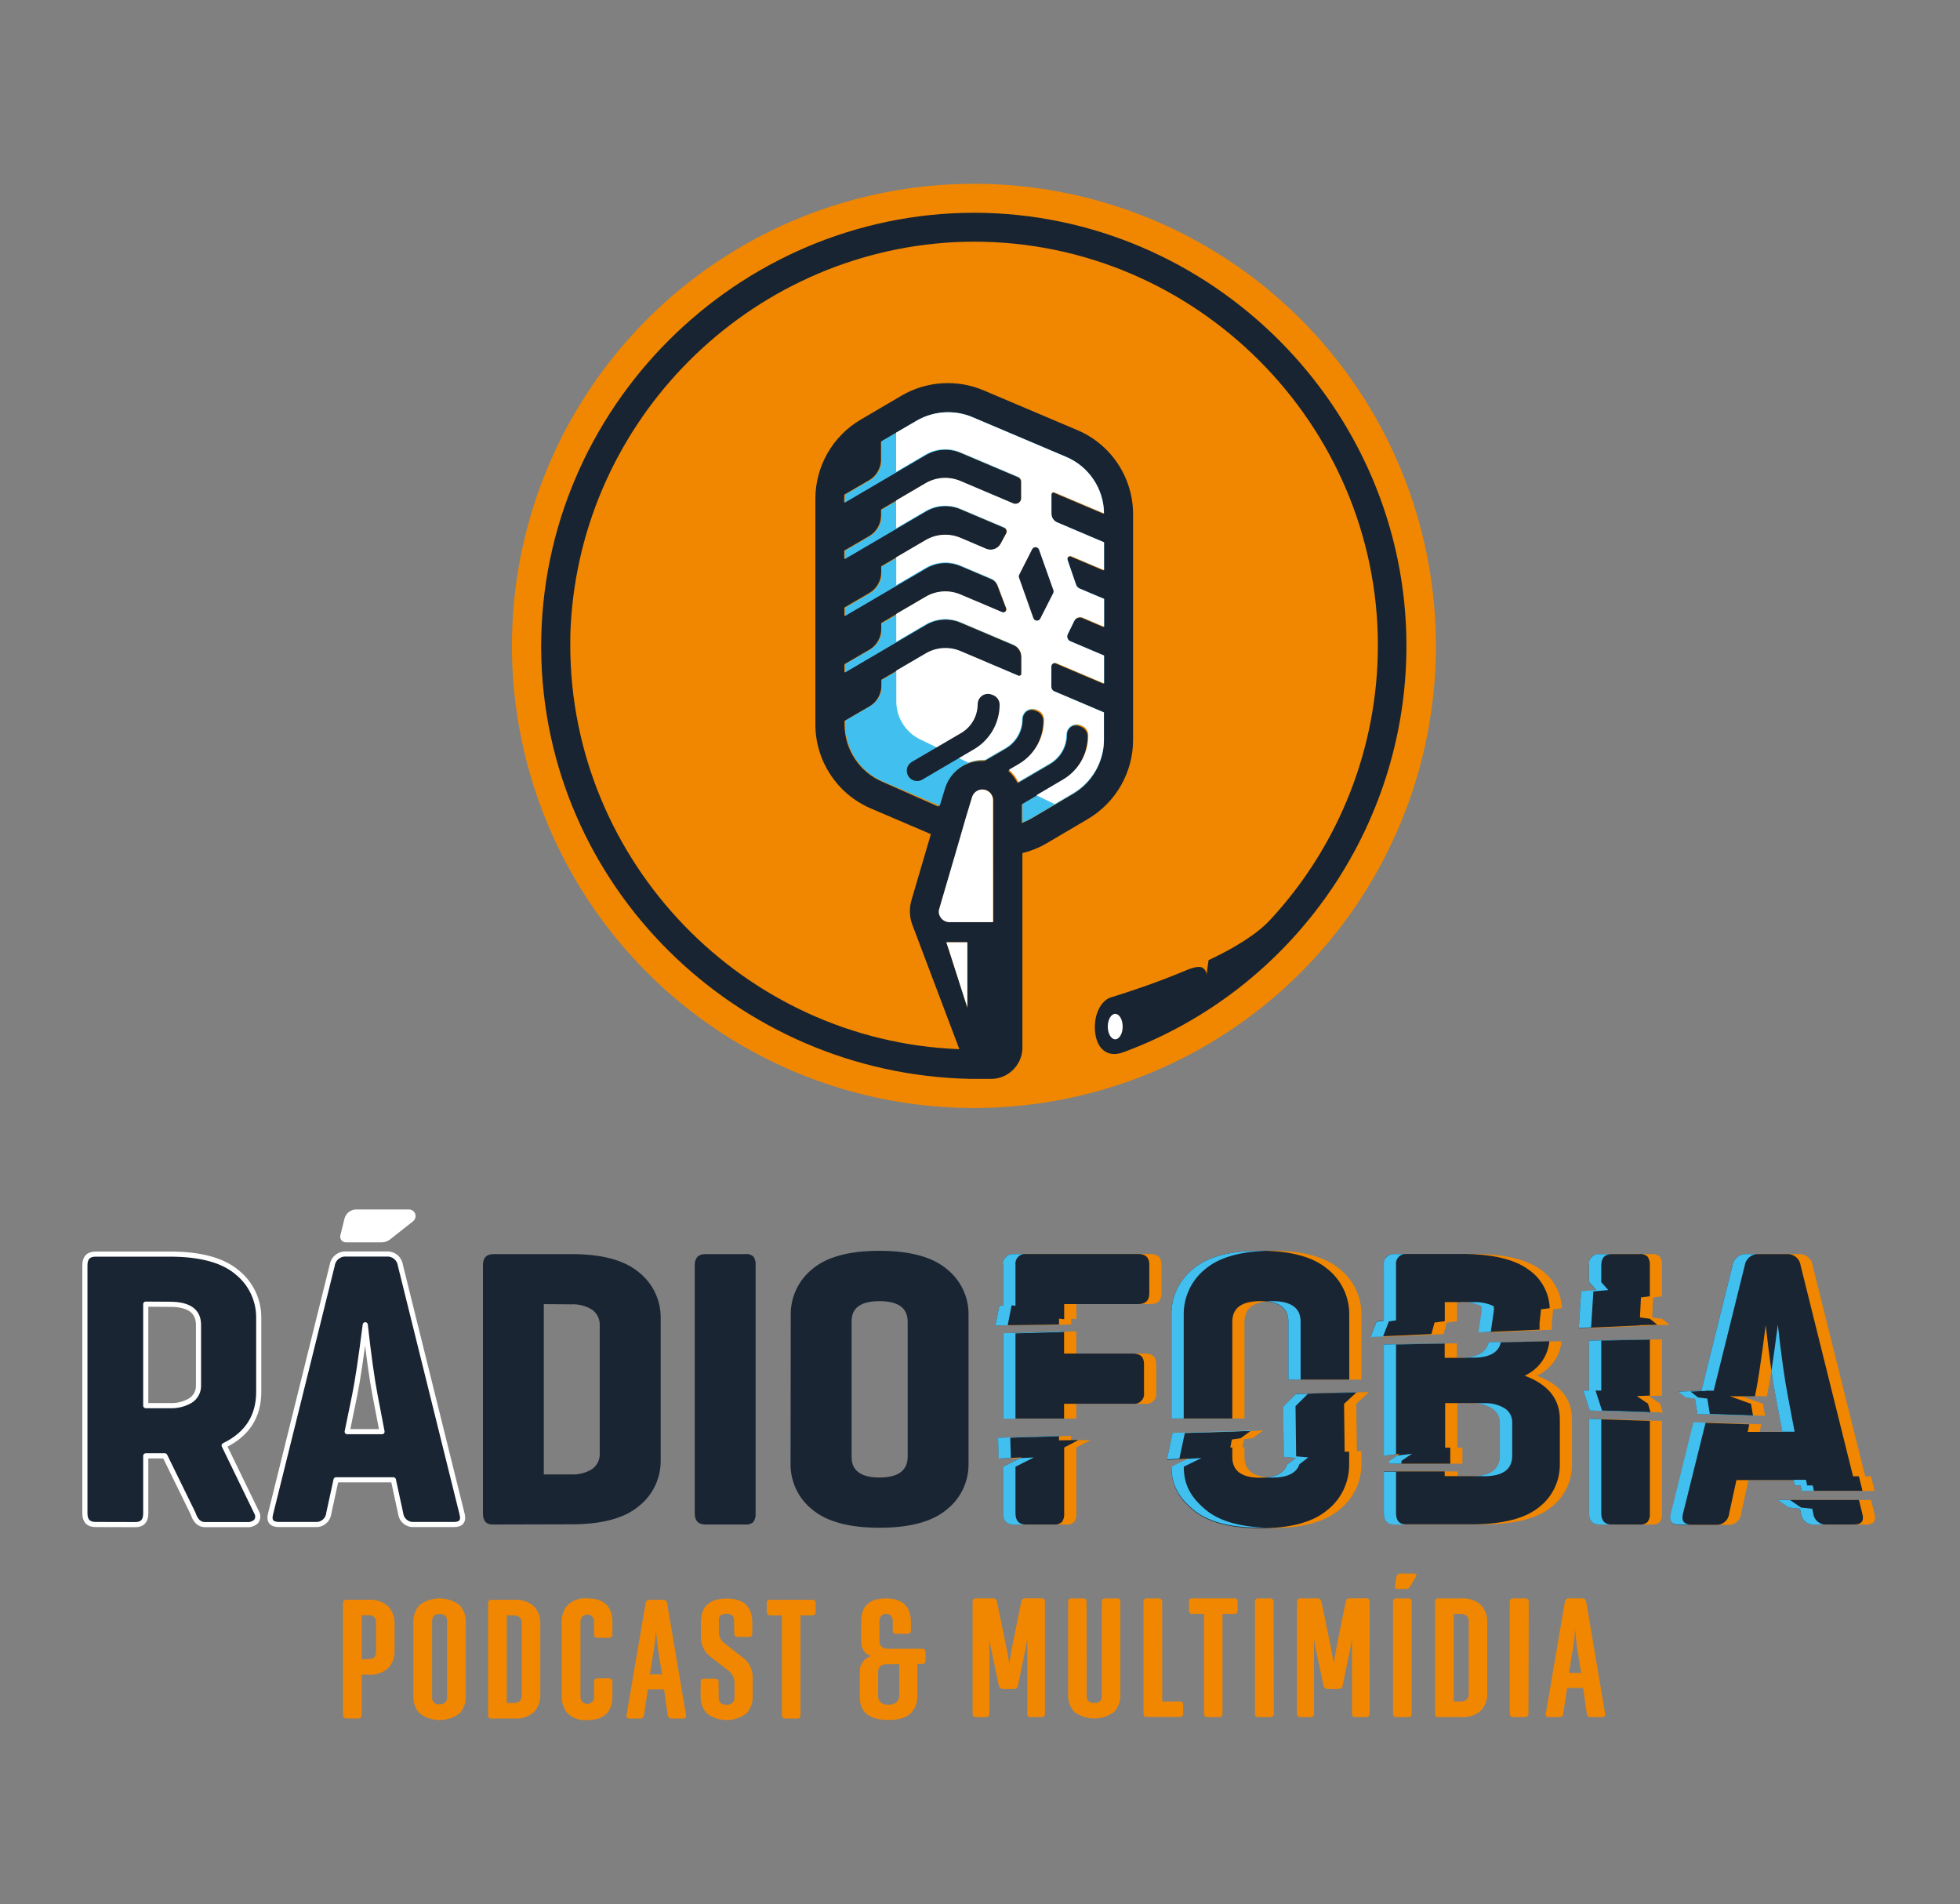 <?xml version="1.0" encoding="UTF-8" standalone="no"?>
<!DOCTYPE svg PUBLIC "-//W3C//DTD SVG 1.1//EN" "http://www.w3.org/Graphics/SVG/1.1/DTD/svg11.dtd">
<svg width="100%" height="100%" viewBox="0 0 382 371" version="1.1" xmlns="http://www.w3.org/2000/svg" xmlns:xlink="http://www.w3.org/1999/xlink" xml:space="preserve" xmlns:serif="http://www.serif.com/" style="fill-rule:evenodd;clip-rule:evenodd;stroke-linejoin:round;stroke-miterlimit:1.414;">
    <rect x="0" y="0" width="382" height="371" fill="#808080" stroke="none"/>
    <g id="Layer_1-2" transform="matrix(1,0,0,1,-53,-40)">
        <g transform="matrix(1,0,0,1,-1.734,4.534)">
            <circle cx="244.55" cy="161.32" r="90.04" style="fill:rgb(241,135,0);"/>
        </g>
        <g transform="matrix(1,0,0,1,-1.734,4.534)">
            <path d="M244.6,76.92C198.287,76.973 160.207,115.097 160.207,161.41C160.207,161.657 160.208,161.903 160.21,162.15C160.65,208.01 198.21,244.77 243.9,245.69L247.68,245.69C251.025,245.807 253.876,243.155 254,239.81L254,220.81L254,201.69C255.662,201.288 257.255,200.645 258.73,199.78L266.78,195.04C272.207,191.832 275.553,185.984 275.57,179.68L275.57,135.68C275.58,128.543 271.293,122.062 264.72,119.28L246.47,111.54C241.281,109.333 235.343,109.704 230.47,112.54L222.47,117.24C217.02,120.443 213.659,126.308 213.65,132.63L213.65,176.63C213.649,183.748 217.921,190.211 224.47,193L236.16,198L232.39,210.82C231.868,212.559 231.981,214.427 232.71,216.09L241.71,239.9C199.669,238.32 165.93,203.331 165.88,161.26C165.88,160.01 165.88,158.75 165.96,157.5C168.024,117.252 200.572,84.709 240.82,82.65C242.07,82.58 243.33,82.56 244.58,82.56C244.597,82.56 244.613,82.56 244.63,82.56C287.776,82.56 323.28,118.064 323.28,161.21C323.28,181.048 315.774,200.169 302.28,214.71C299.64,217.57 295.17,220.25 290.28,222.56L289.89,225.41C289.888,224.877 289.617,224.38 289.17,224.09C288.32,223.37 285.61,224.66 285.61,224.66C280.03,226.99 274.54,228.81 271.24,229.81C269.41,230.37 267.87,233.02 268.15,236.39C268.43,239.76 270.52,241.66 273.64,240.51C306.735,228.309 328.846,196.592 328.846,161.32C328.846,115.078 290.842,77.004 244.6,76.92ZM226.7,187.8C222.236,185.898 219.326,181.492 219.33,176.64L219.33,175.94L224.19,173.11C225.633,172.267 226.516,170.711 226.5,169.04L226.5,167.92L235.14,162.86C237.2,161.645 239.72,161.482 241.92,162.42L253.17,167.2C253.224,167.223 253.282,167.234 253.34,167.234C253.579,167.234 253.777,167.039 253.78,166.8L253.78,163.52C253.782,162.49 253.161,161.556 252.21,161.16L241.91,156.79C239.711,155.855 237.194,156.015 235.13,157.22L219.31,166.49L219.31,164.89L224.17,162.06C225.613,161.217 226.496,159.661 226.48,157.99L226.48,156.86L235.12,151.8C237.182,150.588 239.702,150.429 241.9,151.37L250,154.8C250.078,154.835 250.163,154.853 250.248,154.853C250.583,154.853 250.858,154.577 250.858,154.243C250.858,154.17 250.845,154.098 250.82,154.03L249.12,149.55C248.901,148.983 248.46,148.528 247.9,148.29L241.9,145.74C239.7,144.802 237.18,144.965 235.12,146.18L219.3,155.44L219.3,153.84L224.16,151.01C225.603,150.167 226.486,148.611 226.47,146.94L226.47,145.81L235.11,140.75C237.174,139.545 239.691,139.385 241.89,140.32L246.89,142.45C247.947,142.895 249.185,142.46 249.73,141.45L250.81,139.45C250.877,139.328 250.912,139.191 250.912,139.052C250.912,138.721 250.714,138.421 250.41,138.29L241.87,134.67C239.672,133.729 237.152,133.888 235.09,135.1L219.27,144.36L219.27,142.75L224.13,139.92C225.573,139.077 226.456,137.521 226.44,135.85L226.44,134.75L235.08,129.68C237.144,128.475 239.661,128.315 241.86,129.25L252.16,133.62C252.297,133.676 252.443,133.705 252.591,133.705C253.196,133.705 253.701,133.224 253.73,132.62L253.73,129.34C253.721,128.955 253.491,128.608 253.14,128.45L241.86,123.67C239.661,122.735 237.144,122.895 235.08,124.1L219.26,133.37L219.26,132.69C219.26,132.4 219.26,132.11 219.31,131.83L224.12,129.03C225.563,128.187 226.446,126.631 226.43,124.96L226.43,121.53L233.29,117.53C236.601,115.607 240.632,115.351 244.16,116.84L262.41,124.58C266.835,126.443 269.744,130.779 269.79,135.58L260.15,131.49C260.096,131.467 260.038,131.455 259.98,131.455C259.744,131.455 259.55,131.649 259.55,131.885C259.55,131.887 259.55,131.888 259.55,131.89L259.55,135.65C259.552,136.391 259.998,137.062 260.68,137.35L269.8,141.22L269.8,146.63L263.46,143.94C263.386,143.906 263.305,143.888 263.223,143.888C262.91,143.888 262.653,144.146 262.653,144.458C262.653,144.527 262.666,144.596 262.69,144.66L264.35,149.49C264.474,149.832 264.735,150.108 265.07,150.25L269.81,152.25L269.81,157.67L265.66,155.9C265.039,155.64 264.313,155.908 264.01,156.51L262.72,159.14C262.652,159.278 262.617,159.429 262.617,159.582C262.617,159.98 262.855,160.342 263.22,160.5L269.8,163.29L269.8,168.71L260.53,164.77C260.439,164.729 260.34,164.708 260.24,164.708C259.851,164.708 259.53,165.029 259.53,165.418C259.53,165.419 259.53,165.419 259.53,165.42L259.53,169.42C259.537,169.787 259.761,170.118 260.1,170.26L269.78,174.37L269.78,179.76C269.771,184.057 267.485,188.043 263.78,190.22L255.73,194.96C255.139,195.304 254.52,195.598 253.88,195.84L253.88,192.23L261.76,187.59C264.821,185.794 266.705,182.499 266.7,178.95C266.707,178.131 266.209,177.387 265.45,177.08L265.19,176.98C264.946,176.878 264.684,176.826 264.42,176.826C263.323,176.826 262.42,177.729 262.42,178.826C262.42,178.834 262.42,178.842 262.42,178.85C262.412,181.149 261.19,183.281 259.21,184.45L253.06,188.05C252.617,187.144 251.998,186.335 251.24,185.67L253.13,184.57C256.191,182.774 258.075,179.479 258.07,175.93C258.077,175.111 257.579,174.367 256.82,174.06L256.56,173.96C256.316,173.858 256.054,173.806 255.79,173.806C254.693,173.806 253.79,174.709 253.79,175.806C253.79,175.814 253.79,175.822 253.79,175.83C253.782,178.129 252.56,180.261 250.58,181.43L246.58,183.75C246.417,183.738 246.253,183.738 246.09,183.75C242.649,183.75 239.596,186.03 238.62,189.33L237.62,192.64L226.7,187.8ZM238.18,214.3C237.776,213.782 237.653,213.097 237.85,212.47L241.44,200.28L243.06,194.78L244.22,190.78C244.486,189.901 245.302,189.296 246.22,189.296C247.36,189.296 248.301,190.23 248.31,191.37L248.31,215.09L239.85,215.09C239.198,215.115 238.574,214.82 238.18,214.3ZM239.76,220.83L239.19,219.06L243.27,219.06L243.27,231.77L239.76,220.83Z" style="fill:rgb(25,36,50);fill-rule:nonzero;"/>
        </g>
        <g transform="matrix(1,0,0,1,-1.734,4.534)">
            <path d="M263.9,190.13C267.605,187.953 269.891,183.967 269.9,179.67L269.9,174.28L260.22,170.17C259.881,170.028 259.657,169.697 259.65,169.33L259.65,165.33C259.65,165.329 259.65,165.329 259.65,165.328C259.65,164.939 259.971,164.618 260.36,164.618C260.46,164.618 260.559,164.639 260.65,164.68L269.92,168.62L269.92,163.2L263.34,160.41C262.975,160.252 262.737,159.89 262.737,159.492C262.737,159.339 262.772,159.188 262.84,159.05L264.13,156.42C264.433,155.818 265.159,155.55 265.78,155.81L269.93,157.58L269.93,152.16L265.19,150.16C264.855,150.018 264.594,149.742 264.47,149.4L262.81,144.57C262.786,144.506 262.773,144.437 262.773,144.368C262.773,144.056 263.03,143.798 263.343,143.798C263.425,143.798 263.506,143.816 263.58,143.85L269.92,146.54L269.92,141.13L260.8,137.26C260.118,136.972 259.672,136.301 259.67,135.56L259.67,131.8C259.67,131.798 259.67,131.797 259.67,131.795C259.67,131.559 259.864,131.365 260.1,131.365C260.158,131.365 260.216,131.377 260.27,131.4L269.91,135.49C269.864,130.689 266.955,126.353 262.53,124.49L244.28,116.75C240.752,115.261 236.721,115.517 233.41,117.44L226.55,121.44L226.55,125C226.566,126.671 225.683,128.227 224.24,129.07L219.43,131.87C219.43,132.16 219.38,132.44 219.38,132.73L219.38,133.41L235.2,124.14C237.264,122.935 239.781,122.775 241.98,123.71L253.26,128.49C253.611,128.648 253.841,128.995 253.85,129.38L253.85,132.66C253.821,133.264 253.316,133.745 252.711,133.745C252.563,133.745 252.417,133.716 252.28,133.66L241.98,129.29C239.781,128.355 237.264,128.515 235.2,129.72L226.56,134.79L226.56,135.89C226.576,137.561 225.693,139.117 224.25,139.96L219.39,142.79L219.39,144.4L235.21,135.14C237.272,133.928 239.792,133.769 241.99,134.71L250.53,138.33C250.834,138.461 251.032,138.761 251.032,139.092C251.032,139.231 250.997,139.368 250.93,139.49L249.85,141.49C249.305,142.5 248.067,142.935 247.01,142.49L242.01,140.36C239.811,139.425 237.294,139.585 235.23,140.79L226.59,145.85L226.59,147C226.606,148.671 225.723,150.227 224.28,151.07L219.42,153.9L219.42,155.5L235.24,146.24C237.3,145.025 239.82,144.862 242.02,145.8L248.02,148.35C248.58,148.588 249.021,149.043 249.24,149.61L250.94,154.09C250.965,154.158 250.978,154.23 250.978,154.303C250.978,154.637 250.703,154.913 250.368,154.913C250.283,154.913 250.198,154.895 250.12,154.86L242.02,151.43C239.822,150.489 237.302,150.648 235.24,151.86L226.6,156.92L226.6,158C226.616,159.671 225.733,161.227 224.29,162.07L219.43,164.9L219.43,166.5L235.25,157.23C237.314,156.025 239.831,155.865 242.03,156.8L252.33,161.17C253.281,161.566 253.902,162.5 253.9,163.53L253.9,166.81C253.897,167.049 253.699,167.244 253.46,167.244C253.402,167.244 253.344,167.233 253.29,167.21L242.04,162.43C239.84,161.492 237.32,161.655 235.26,162.87L226.62,167.93L226.62,169C226.636,170.671 225.753,172.227 224.31,173.07L219.45,175.9L219.45,176.6C219.446,181.452 222.356,185.858 226.82,187.76L237.89,192.49L238.89,189.18C239.866,185.88 242.919,183.6 246.36,183.6C246.523,183.588 246.687,183.588 246.85,183.6L250.85,181.28C252.83,180.111 254.052,177.979 254.06,175.68C254.06,175.672 254.06,175.664 254.06,175.656C254.06,174.559 254.963,173.656 256.06,173.656C256.324,173.656 256.586,173.708 256.83,173.81L257.09,173.91C257.849,174.217 258.347,174.961 258.34,175.78C258.345,179.329 256.461,182.624 253.4,184.42L251.51,185.52C252.268,186.185 252.887,186.994 253.33,187.9L259.48,184.3C261.46,183.131 262.682,180.999 262.69,178.7C262.69,178.692 262.69,178.684 262.69,178.676C262.69,177.579 263.593,176.676 264.69,176.676C264.954,176.676 265.216,176.728 265.46,176.83L265.72,176.93C266.479,177.237 266.977,177.981 266.97,178.8C266.975,182.349 265.091,185.644 262.03,187.44L254,192.13L254,195.74C254.64,195.498 255.259,195.204 255.85,194.86L263.9,190.13Z" style="fill:rgb(65,192,240);fill-rule:nonzero;"/>
        </g>
        <g transform="matrix(1,0,0,1,-1.734,4.534)">
            <path d="M269.88,179.67L269.88,174.28L260.2,170.17C259.861,170.028 259.637,169.697 259.63,169.33L259.63,165.33C259.63,165.329 259.63,165.329 259.63,165.328C259.63,164.939 259.951,164.618 260.34,164.618C260.44,164.618 260.539,164.639 260.63,164.68L269.9,168.62L269.9,163.2L263.32,160.41C262.955,160.252 262.717,159.89 262.717,159.492C262.717,159.339 262.752,159.188 262.82,159.05L264.11,156.42C264.413,155.818 265.139,155.55 265.76,155.81L269.91,157.58L269.91,152.16L265.17,150.16C264.835,150.018 264.574,149.742 264.45,149.4L262.79,144.57C262.766,144.506 262.753,144.437 262.753,144.368C262.753,144.056 263.01,143.798 263.323,143.798C263.405,143.798 263.486,143.816 263.56,143.85L269.9,146.54L269.9,141.13L260.78,137.26C260.098,136.972 259.652,136.301 259.65,135.56L259.65,131.8C259.65,131.798 259.65,131.797 259.65,131.795C259.65,131.559 259.844,131.365 260.08,131.365C260.138,131.365 260.196,131.377 260.25,131.4L269.89,135.49C269.844,130.689 266.935,126.353 262.51,124.49L244.26,116.75C240.732,115.261 236.701,115.517 233.39,117.44L229.39,119.77L229.39,127.4L235.14,124.03C237.204,122.825 239.721,122.665 241.92,123.6L253.2,128.38C253.551,128.538 253.781,128.885 253.79,129.27L253.79,132.55C253.761,133.154 253.256,133.635 252.651,133.635C252.503,133.635 252.357,133.606 252.22,133.55L241.92,129.18C239.721,128.245 237.204,128.405 235.14,129.61L229.39,132.98L229.39,138.4L235.14,135.04C237.202,133.828 239.722,133.669 241.92,134.61L250.46,138.23C250.764,138.361 250.962,138.661 250.962,138.992C250.962,139.131 250.927,139.268 250.86,139.39L249.78,141.39C249.235,142.4 247.997,142.835 246.94,142.39L241.94,140.26C239.741,139.325 237.224,139.485 235.16,140.69L229.41,144.05L229.41,149.47L235.16,146.11C237.22,144.895 239.74,144.732 241.94,145.67L247.94,148.22C248.5,148.458 248.941,148.913 249.16,149.48L250.86,153.96C250.885,154.028 250.898,154.1 250.898,154.173C250.898,154.507 250.623,154.783 250.288,154.783C250.203,154.783 250.118,154.765 250.04,154.73L241.94,151.3C239.742,150.359 237.222,150.518 235.16,151.73L229.41,155.09L229.41,160.5L235.16,157.13C237.224,155.925 239.741,155.765 241.94,156.7L252.24,161.07C253.191,161.466 253.812,162.4 253.81,163.43L253.81,166.71C253.807,166.949 253.609,167.144 253.37,167.144C253.312,167.144 253.254,167.133 253.2,167.11L241.95,162.33C239.75,161.392 237.23,161.555 235.17,162.77L229.42,166.13L229.42,172.13C229.422,175.285 231.238,178.172 234.08,179.54L243.45,184.06C244.339,183.71 245.285,183.526 246.24,183.52C246.403,183.508 246.567,183.508 246.73,183.52L250.73,181.2C252.71,180.031 253.932,177.899 253.94,175.6C253.94,175.592 253.94,175.584 253.94,175.576C253.94,174.479 254.843,173.576 255.94,173.576C256.204,173.576 256.466,173.628 256.71,173.73L256.97,173.83C257.729,174.137 258.227,174.881 258.22,175.7C258.225,179.249 256.341,182.544 253.28,184.34L251.39,185.44C252.148,186.105 252.767,186.914 253.21,187.82L259.36,184.22C261.34,183.051 262.562,180.919 262.57,178.62C262.57,178.612 262.57,178.604 262.57,178.596C262.57,177.499 263.473,176.596 264.57,176.596C264.834,176.596 265.096,176.648 265.34,176.75L265.6,176.85C266.359,177.157 266.857,177.901 266.85,178.72C266.855,182.269 264.971,185.564 261.91,187.36L256.71,190.42L260.28,192.14L263.93,189.99C267.574,187.826 269.833,183.908 269.88,179.67Z" style="fill:white;fill-rule:nonzero;"/>
        </g>
        <g transform="matrix(1,0,0,1,-1.734,4.534)">
            <path d="M257.48,156L260.02,151C260.1,150.815 260.1,150.605 260.02,150.42L257.24,142.58C257.138,142.288 256.86,142.091 256.551,142.091C256.276,142.091 256.024,142.245 255.9,142.49L253.36,147.49C253.28,147.675 253.28,147.885 253.36,148.07L256.14,155.91C256.242,156.202 256.52,156.399 256.829,156.399C257.104,156.399 257.356,156.245 257.48,156Z" style="fill:rgb(25,36,50);fill-rule:nonzero;"/>
        </g>
        <g transform="matrix(1,0,0,1,-1.734,4.534)">
            <path d="M249.56,172.79C249.565,171.969 249.063,171.224 248.3,170.92L248.05,170.82C247.806,170.718 247.544,170.666 247.28,170.666C246.183,170.666 245.28,171.569 245.28,172.666C245.28,172.674 245.28,172.682 245.28,172.69C245.276,174.99 244.053,177.124 242.07,178.29L232.47,183.91C231.848,184.268 231.463,184.932 231.463,185.65C231.463,186.751 232.369,187.657 233.47,187.657C233.821,187.657 234.166,187.565 234.47,187.39L244.58,181.45C247.652,179.65 249.55,176.35 249.56,172.79Z" style="fill:rgb(25,36,50);fill-rule:nonzero;"/>
        </g>
        <g transform="matrix(1,0,0,1,-1.734,4.534)">
            <path d="M125.23,361.78L125.23,369.61C125.23,370.09 125.003,370.327 124.55,370.32L122.27,370.32C121.817,370.32 121.59,370.083 121.59,369.61L121.59,347.9C121.59,347.42 121.817,347.183 122.27,347.19L126.49,347.19C127.915,347.061 129.331,347.529 130.4,348.48C131.234,349.383 131.676,350.581 131.63,351.81L131.63,357.19C131.674,358.409 131.231,359.597 130.4,360.49C129.331,361.441 127.915,361.909 126.49,361.78L125.23,361.78ZM125.23,350.21L125.23,358.75L126.49,358.75C127.51,358.75 128.02,358.307 128.02,357.42L128.02,351.53C128.02,350.643 127.51,350.2 126.49,350.2L125.23,350.21Z" style="fill:rgb(241,135,0);fill-rule:nonzero;"/>
        </g>
        <g transform="matrix(1,0,0,1,-1.734,4.534)">
            <path d="M135.3,351.54C135.252,350.315 135.687,349.119 136.51,348.21C138.815,346.493 141.995,346.493 144.3,348.21C145.123,349.119 145.558,350.315 145.51,351.54L145.51,366C145.558,367.225 145.123,368.421 144.3,369.33C141.995,371.047 138.815,371.047 136.51,369.33C135.687,368.421 135.252,367.225 135.3,366L135.3,351.54ZM141.87,351.34C141.87,350.407 141.383,349.943 140.41,349.95C139.437,349.957 138.95,350.42 138.95,351.34L138.95,366.18C138.95,367.113 139.437,367.577 140.41,367.57C141.383,367.563 141.87,367.1 141.87,366.18L141.87,351.34Z" style="fill:rgb(241,135,0);fill-rule:nonzero;"/>
        </g>
        <g transform="matrix(1,0,0,1,-1.734,4.534)">
            <path d="M150.44,370.33C150.053,370.33 149.86,370.093 149.86,369.62L149.86,347.9C149.86,347.42 150.087,347.183 150.54,347.19L154.9,347.19C156.325,347.061 157.741,347.529 158.81,348.48C159.644,349.383 160.086,350.581 160.04,351.81L160.04,365.7C160.088,366.925 159.653,368.121 158.83,369.03C157.757,369.988 156.332,370.456 154.9,370.32L150.44,370.33ZM153.5,350.22L153.5,367.3L154.83,367.3C155.897,367.3 156.43,366.79 156.43,365.77L156.43,351.77C156.43,350.75 155.897,350.24 154.83,350.24L153.5,350.22Z" style="fill:rgb(241,135,0);fill-rule:nonzero;"/>
        </g>
        <g transform="matrix(1,0,0,1,-1.734,4.534)">
            <path d="M174.09,366C174.09,369.087 172.447,370.63 169.16,370.63C167.776,370.76 166.4,370.294 165.38,369.35C164.58,368.423 164.165,367.223 164.22,366L164.22,351.54C164.165,350.317 164.58,349.117 165.38,348.19C166.4,347.246 167.776,346.78 169.16,346.91C172.447,346.91 174.09,348.453 174.09,351.54L174.09,353.89C174.09,354.363 173.863,354.6 173.41,354.6L171.23,354.6C171.202,354.604 171.173,354.606 171.144,354.606C170.799,354.606 170.514,354.321 170.514,353.976C170.514,353.947 170.516,353.918 170.52,353.89L170.52,351.27C170.461,350.586 169.881,350.055 169.195,350.055C168.509,350.055 167.929,350.586 167.87,351.27L167.87,366.27C167.929,366.954 168.509,367.485 169.195,367.485C169.881,367.485 170.461,366.954 170.52,366.27L170.52,363.17C170.52,362.717 170.757,362.49 171.23,362.49L173.41,362.49C173.439,362.486 173.467,362.484 173.496,362.484C173.825,362.484 174.096,362.755 174.096,363.084C174.096,363.113 174.094,363.141 174.09,363.17L174.09,366Z" style="fill:rgb(241,135,0);fill-rule:nonzero;"/>
        </g>
        <g transform="matrix(1,0,0,1,-1.734,4.534)">
            <path d="M183.88,347.19C183.918,347.184 183.956,347.181 183.994,347.181C184.386,347.181 184.719,347.48 184.76,347.87L188.44,369.65C188.507,370.103 188.327,370.33 187.9,370.33L185.69,370.33C185.66,370.334 185.629,370.336 185.599,370.336C185.215,370.336 184.893,370.033 184.87,369.65L184.16,364.65L181,364.65L180.25,369.65C180.236,370.029 179.92,370.334 179.54,370.334C179.517,370.334 179.493,370.332 179.47,370.33L177.39,370.33C176.957,370.33 176.777,370.103 176.85,369.65L180.56,347.87C180.593,347.484 180.92,347.183 181.307,347.183C181.342,347.183 181.376,347.185 181.41,347.19L183.88,347.19ZM182.99,356.92C182.877,356.08 182.74,354.843 182.58,353.21C182.509,354.453 182.373,355.692 182.17,356.92L181.39,361.72L183.77,361.72L182.99,356.92Z" style="fill:rgb(241,135,0);fill-rule:nonzero;"/>
        </g>
        <g transform="matrix(1,0,0,1,-1.734,4.534)">
            <path d="M197.8,351.17C197.8,350.33 197.3,349.91 196.3,349.91C195.3,349.91 194.813,350.33 194.84,351.17L194.84,353.31C194.786,354.186 195.159,355.037 195.84,355.59L199.52,358.45C200.78,359.383 201.496,360.884 201.43,362.45L201.43,366C201.478,367.225 201.043,368.421 200.22,369.33C197.942,371.048 194.778,371.048 192.5,369.33C191.677,368.421 191.242,367.225 191.29,366L191.29,363.31C191.29,362.81 191.507,362.56 191.94,362.56L194.15,362.56C194.583,362.56 194.8,362.81 194.8,363.31L194.8,366.24C194.8,367.173 195.31,367.64 196.33,367.64C197.35,367.64 197.87,367.173 197.89,366.24L197.89,363.52C197.932,362.578 197.528,361.669 196.8,361.07L193.19,358.28C191.986,357.348 191.301,355.892 191.35,354.37L191.35,351.58C191.35,348.493 193.017,346.95 196.35,346.95C199.683,346.95 201.35,348.493 201.35,351.58L201.35,353.72C201.35,354.2 201.123,354.437 200.67,354.43L198.49,354.43C198.057,354.43 197.84,354.193 197.84,353.72L197.8,351.17Z" style="fill:rgb(241,135,0);fill-rule:nonzero;"/>
        </g>
        <g transform="matrix(1,0,0,1,-1.734,4.534)">
            <path d="M213,347.19C213.48,347.19 213.717,347.417 213.71,347.87L213.71,349.57C213.71,350.003 213.473,350.22 213,350.22L210.75,350.22L210.75,369.62C210.75,370.1 210.547,370.337 210.14,370.33L207.8,370.33C207.347,370.33 207.12,370.093 207.12,369.62L207.12,350.22L204.87,350.22C204.417,350.22 204.19,350.003 204.19,349.57L204.19,347.87C204.181,347.829 204.176,347.788 204.176,347.746C204.176,347.434 204.434,347.176 204.746,347.176C204.788,347.176 204.829,347.181 204.87,347.19L213,347.19Z" style="fill:rgb(241,135,0);fill-rule:nonzero;"/>
        </g>
        <g transform="matrix(1,0,0,1,-1.734,4.534)">
            <path d="M232.22,369.32C231.347,370.173 229.9,370.6 227.88,370.6C224.16,370.6 222.3,369.103 222.3,366.11L222.3,361.41C222.158,359.915 223.128,358.523 224.58,358.14C223.971,358.022 223.437,357.661 223.1,357.14C222.736,356.567 222.552,355.898 222.57,355.22L222.57,351.41C222.57,348.417 224.18,346.92 227.4,346.92C230.62,346.92 232.243,348.45 232.27,351.51L232.27,353.11C232.27,353.583 232.043,353.82 231.59,353.82L229.41,353.82C228.957,353.82 228.73,353.583 228.73,353.11L228.73,351.2C228.73,350.49 228.145,349.905 227.435,349.905C226.725,349.905 226.14,350.49 226.14,351.2L226.14,355.2C226.14,356.22 226.707,356.73 227.84,356.73L234.41,356.73C234.883,356.73 235.12,356.957 235.12,357.41L235.12,359.01C235.12,359.463 234.883,359.69 234.41,359.69L233.52,359.69L233.52,366C233.571,367.239 233.099,368.445 232.22,369.32ZM230,365.9L230,359.74L227.58,359.74C226.447,359.74 225.88,360.26 225.88,361.3L225.88,365.89C225.88,367.05 226.547,367.63 227.88,367.63C229.213,367.63 229.92,367.053 230,365.9Z" style="fill:rgb(241,135,0);fill-rule:nonzero;"/>
        </g>
        <g transform="matrix(1,0,0,1,-1.734,4.534)">
            <path d="M258.39,369.37C258.394,369.399 258.396,369.427 258.396,369.456C258.396,369.785 258.125,370.056 257.796,370.056C257.767,370.056 257.739,370.054 257.71,370.05L255.63,370.05C255.601,370.054 255.573,370.056 255.544,370.056C255.215,370.056 254.944,369.785 254.944,369.456C254.944,369.427 254.946,369.399 254.95,369.37L254.95,354.81C254.817,355.63 254.703,356.267 254.61,356.72L253.15,363.83C253.12,364.252 252.765,364.583 252.342,364.583C252.318,364.583 252.294,364.582 252.27,364.58L250.27,364.58C249.826,364.604 249.437,364.272 249.39,363.83L247.89,356.72C247.777,356.2 247.663,355.577 247.55,354.85L247.55,369.38C247.55,369.833 247.333,370.06 246.9,370.06L245,370.06C244.527,370.06 244.29,369.833 244.29,369.38L244.29,347.59C244.29,347.137 244.527,346.91 245,346.91L248.34,346.91C248.7,346.91 248.937,347.147 249.05,347.62L250.89,356.5C251.07,357.293 251.25,358.337 251.43,359.63C251.637,358.337 251.817,357.293 251.97,356.5L253.77,347.58C253.883,347.127 254.12,346.9 254.48,346.9L257.71,346.9C257.739,346.896 257.767,346.894 257.796,346.894C258.125,346.894 258.396,347.165 258.396,347.494C258.396,347.523 258.394,347.551 258.39,347.58L258.39,369.37Z" style="fill:rgb(241,135,0);fill-rule:nonzero;"/>
        </g>
        <g transform="matrix(1,0,0,1,-1.734,4.534)">
            <path d="M266.52,365.9C266.52,366.833 267.02,367.297 268.02,367.29C269.02,367.283 269.507,366.82 269.48,365.9L269.48,347.63C269.48,347.15 269.707,346.913 270.16,346.92L272.48,346.92C272.887,346.92 273.09,347.157 273.09,347.63L273.09,365.7C273.138,366.925 272.703,368.121 271.88,369.03C269.587,370.748 266.413,370.748 264.12,369.03C263.297,368.121 262.862,366.925 262.91,365.7L262.91,347.63C262.91,347.15 263.137,346.913 263.59,346.92L265.9,346.92C266.307,346.92 266.51,347.157 266.51,347.63L266.52,365.9Z" style="fill:rgb(241,135,0);fill-rule:nonzero;"/>
        </g>
        <g transform="matrix(1,0,0,1,-1.734,4.534)">
            <path d="M281.25,367L284.65,367C285.103,367 285.33,367.217 285.33,367.65L285.33,369.35C285.334,369.379 285.336,369.407 285.336,369.436C285.336,369.765 285.065,370.036 284.736,370.036C284.707,370.036 284.679,370.034 284.65,370.03L278.18,370.03C277.793,370.03 277.6,369.793 277.6,369.32L277.6,347.63C277.6,347.15 277.827,346.913 278.28,346.92L280.56,346.92C281.013,346.92 281.24,347.157 281.24,347.63L281.25,367Z" style="fill:rgb(241,135,0);fill-rule:nonzero;"/>
        </g>
        <g transform="matrix(1,0,0,1,-1.734,4.534)">
            <path d="M295.24,346.91C295.713,346.91 295.95,347.137 295.95,347.59L295.95,349.29C295.95,349.723 295.713,349.94 295.24,349.94L293,349.94L293,369.34C293,369.82 292.797,370.057 292.39,370.05L290.08,370.05C289.627,370.05 289.4,369.813 289.4,369.34L289.4,349.94L287.15,349.94C286.697,349.94 286.47,349.723 286.47,349.29L286.47,347.59C286.461,347.549 286.456,347.508 286.456,347.466C286.456,347.154 286.714,346.896 287.026,346.896C287.068,346.896 287.109,346.901 287.15,346.91L295.24,346.91Z" style="fill:rgb(241,135,0);fill-rule:nonzero;"/>
        </g>
        <g transform="matrix(1,0,0,1,-1.734,4.534)">
            <path d="M303,369.34C303,369.82 302.773,370.057 302.32,370.05L300,370.05C299.547,370.05 299.32,369.813 299.32,369.34L299.32,347.63C299.32,347.15 299.547,346.913 300,346.92L302.28,346.92C302.733,346.92 302.96,347.157 302.96,347.63L303,369.34Z" style="fill:rgb(241,135,0);fill-rule:nonzero;"/>
        </g>
        <g transform="matrix(1,0,0,1,-1.734,4.534)">
            <path d="M321.67,369.37C321.674,369.399 321.676,369.427 321.676,369.456C321.676,369.785 321.405,370.056 321.076,370.056C321.047,370.056 321.019,370.054 320.99,370.05L318.91,370.05C318.881,370.054 318.853,370.056 318.824,370.056C318.495,370.056 318.224,369.785 318.224,369.456C318.224,369.427 318.226,369.399 318.23,369.37L318.23,354.81C318.097,355.63 317.983,356.267 317.89,356.72L316.43,363.83C316.4,364.252 316.045,364.583 315.622,364.583C315.598,364.583 315.574,364.582 315.55,364.58L313.55,364.58C313.106,364.604 312.717,364.272 312.67,363.83L311.17,356.72C311.057,356.2 310.943,355.577 310.83,354.85L310.83,369.38C310.83,369.833 310.613,370.06 310.18,370.06L308.24,370.06C307.767,370.06 307.53,369.833 307.53,369.38L307.53,347.59C307.53,347.137 307.767,346.91 308.24,346.91L311.58,346.91C311.94,346.91 312.18,347.15 312.29,347.62L314.13,356.5C314.31,357.293 314.49,358.337 314.67,359.63C314.877,358.337 315.057,357.293 315.21,356.5L317.01,347.58C317.123,347.127 317.36,346.9 317.72,346.9L321,346.9C321.029,346.896 321.057,346.894 321.086,346.894C321.415,346.894 321.686,347.165 321.686,347.494C321.686,347.523 321.684,347.551 321.68,347.58L321.67,369.37Z" style="fill:rgb(241,135,0);fill-rule:nonzero;"/>
        </g>
        <g transform="matrix(1,0,0,1,-1.734,4.534)">
            <path d="M329.87,369.34C329.87,369.82 329.643,370.057 329.19,370.05L326.91,370.05C326.457,370.05 326.23,369.813 326.23,369.34L326.23,347.63C326.23,347.15 326.457,346.913 326.91,346.92L329.19,346.92C329.643,346.92 329.87,347.157 329.87,347.63L329.87,369.34ZM329.53,344.63C329.368,344.906 329.07,345.074 328.75,345.07L327.08,345.07C326.693,345.07 326.547,344.853 326.64,344.42L326.88,342.75C326.951,342.331 327.337,342.033 327.76,342.07L330.23,342.07C330.71,342.07 330.95,342.32 330.67,342.75L329.53,344.63Z" style="fill:rgb(241,135,0);fill-rule:nonzero;"/>
        </g>
        <g transform="matrix(1,0,0,1,-1.734,4.534)">
            <path d="M335,370.05C334.613,370.05 334.42,369.813 334.42,369.34L334.42,347.63C334.42,347.15 334.647,346.913 335.1,346.92L339.46,346.92C340.885,346.791 342.301,347.259 343.37,348.21C344.204,349.113 344.646,350.311 344.6,351.54L344.6,365.42C344.648,366.645 344.213,367.841 343.39,368.75C342.317,369.708 340.892,370.176 339.46,370.04L335,370.05ZM338.06,349.94L338.06,367L339.39,367C340.457,367 340.99,366.49 340.99,365.47L340.99,351.47C340.99,350.45 340.457,349.94 339.39,349.94L338.06,349.94Z" style="fill:rgb(241,135,0);fill-rule:nonzero;"/>
        </g>
        <g transform="matrix(1,0,0,1,-1.734,4.534)">
            <path d="M352.63,369.34C352.63,369.82 352.403,370.057 351.95,370.05L349.67,370.05C349.217,370.05 348.99,369.813 348.99,369.34L348.99,347.63C348.99,347.15 349.217,346.913 349.67,346.92L352,346.92C352.453,346.92 352.68,347.157 352.68,347.63L352.63,369.34Z" style="fill:rgb(241,135,0);fill-rule:nonzero;"/>
        </g>
        <g transform="matrix(1,0,0,1,-1.734,4.534)">
            <path d="M363,346.91C363.041,346.903 363.083,346.9 363.124,346.9C363.516,346.9 363.849,347.2 363.89,347.59L367.57,369.37C367.637,369.823 367.457,370.05 367.03,370.05L364.82,370.05C364.79,370.054 364.759,370.056 364.729,370.056C364.345,370.056 364.023,369.753 364,369.37L363.29,364.37L360.16,364.37L359.41,369.37C359.396,369.749 359.08,370.054 358.7,370.054C358.677,370.054 358.653,370.052 358.63,370.05L356.55,370.05C356.117,370.05 355.937,369.823 356.01,369.37L359.72,347.59C359.753,347.204 360.08,346.903 360.467,346.903C360.502,346.903 360.536,346.905 360.57,346.91L363,346.91ZM362.12,356.64C362.007,355.8 361.87,354.563 361.71,352.93C361.639,354.173 361.503,355.412 361.3,356.64L360.52,361.44L362.9,361.44L362.12,356.64Z" style="fill:rgb(241,135,0);fill-rule:nonzero;"/>
        </g>
        <g transform="matrix(1,0,0,1,-1.734,4.534)">
            <ellipse cx="272.09" cy="235.5" rx="1.45" ry="2.48" style="fill:white;"/>
        </g>
        <g transform="matrix(1,0,0,1,-1.734,4.534)">
            <path d="M243.26,231.75L239.75,220.8L239.18,219.08L243.26,219.08L243.26,231.75Z" style="fill:white;fill-rule:nonzero;"/>
        </g>
        <g transform="matrix(1,0,0,1,-1.734,4.534)">
            <path d="M248.27,215.15L239.82,215.15C239.142,215.16 238.499,214.839 238.1,214.29C237.709,213.781 237.599,213.107 237.81,212.5L241.39,200.26L242.96,194.82L244.18,190.82C244.433,189.927 245.254,189.307 246.181,189.307C247.322,189.307 248.261,190.246 248.261,191.387C248.261,191.411 248.261,191.436 248.26,191.46L248.27,215.15Z" style="fill:white;fill-rule:nonzero;"/>
        </g>
        <g transform="matrix(1,0,0,1,-1.734,4.534)">
            <path d="M354.25,303.52C356.946,302.318 358.792,299.749 359.07,296.81L347.23,297.04C346.783,299.04 345.017,300.04 341.93,300.04L338.67,300.04L338.67,297.21L326.81,297.44L326.81,319.11L329.9,318.73L327.9,320.11L327.9,320.67L339.76,320.67L339.76,317.56L338.76,317.56L338.76,308.87L344.03,308.87C345.433,308.801 346.825,309.149 348.03,309.87C349.012,310.451 349.605,311.52 349.58,312.66L349.58,319.1C349.58,321.767 347.747,323.1 344.08,323.1L338.81,323.1L338.81,322.18L326.81,322.18L326.81,330.3C326.81,331.753 327.507,332.48 328.9,332.48L343.9,332.48C349.9,332.48 354.267,331.383 357,329.19C359.646,327.181 361.176,324.022 361.11,320.7L361.11,312.09C361.137,308.083 358.85,305.227 354.25,303.52Z" style="fill:rgb(241,135,0);fill-rule:nonzero;"/>
        </g>
        <g transform="matrix(1,0,0,1,-1.734,4.534)">
            <path d="M336.69,293.17L338.69,292.92L338.69,289.19L341.87,289.19C343.247,289.11 344.622,289.374 345.87,289.96C345.924,290.183 345.954,290.411 345.96,290.64L345.32,295.09L357.15,294.56C357.173,294.16 357.173,293.76 357.15,293.36L357.45,290.59L359.14,290.38C359.033,287.368 357.502,284.579 355.02,282.87C352.253,280.823 347.873,279.803 341.88,279.81L328.91,279.81C327.517,279.81 326.82,280.533 326.82,281.98L326.82,292.74L325.42,292.95L324.24,295.95L336.09,295.42L336.69,293.17Z" style="fill:rgb(241,135,0);fill-rule:nonzero;"/>
        </g>
        <g transform="matrix(1,0,0,1,-1.734,4.534)">
            <path d="M376.12,307.5L378.66,307.41L378.66,296.44L366.8,296.68L366.8,306.42L365.69,306.42L366.94,310.31L378.8,310.7L378.3,308.98L376.12,307.5Z" style="fill:rgb(241,135,0);fill-rule:nonzero;"/>
        </g>
        <g transform="matrix(1,0,0,1,-1.734,4.534)">
            <path d="M366.8,330.35C366.8,331.803 367.497,332.53 368.89,332.53L376.64,332.53C377.219,332.6 377.8,332.413 378.23,332.02C378.561,331.53 378.713,330.939 378.66,330.35L378.66,312.35L366.8,311.95L366.8,330.35Z" style="fill:rgb(241,135,0);fill-rule:nonzero;"/>
        </g>
        <g transform="matrix(1,0,0,1,-1.734,4.534)">
            <path d="M376.67,293.69L380.12,293.61L378.67,292.44L376.74,292.18L376.93,288.28L378.66,288.06L378.66,282C378.712,281.411 378.56,280.821 378.23,280.33C377.798,279.94 377.217,279.757 376.64,279.83L368.9,279.83C367.507,279.83 366.81,280.553 366.81,282L366.81,285.31L368.19,286.85L365.28,287.12L364.83,294.26L376.68,293.73L376.67,293.69Z" style="fill:rgb(241,135,0);fill-rule:nonzero;"/>
        </g>
        <g transform="matrix(1,0,0,1,-1.734,4.534)">
            <path d="M420.05,330.35L419.4,327.74L403.56,327.74L405.76,329.22L407.92,329.44L408.12,330.35C408.241,331.638 409.379,332.611 410.67,332.53L418.5,332.53C419.947,332.523 420.463,331.797 420.05,330.35Z" style="fill:rgb(241,135,0);fill-rule:nonzero;"/>
        </g>
        <g transform="matrix(1,0,0,1,-1.734,4.534)">
            <path d="M406.93,324.91L408,324.91L408.23,325.97L420.1,325.97L419.4,323.14L418.26,323.14L408,282C407.821,280.71 406.67,279.761 405.37,279.83L397.47,279.83C396.144,279.737 394.954,280.687 394.75,282L388.68,306.44L387.16,306.44L387.16,306.5L384.16,306.61L385.62,307.76L387.42,307.98L387.92,310.98L398.74,311.34L398.32,308.99L394.2,307.52L399.1,307.52C399.667,304.78 400.363,300.153 401.19,293.64C401.857,299.64 402.503,304.267 403.13,307.52L404.46,314.47L397.7,314.47L398,313L387.18,312.64L382.77,330.4C382.357,331.853 382.897,332.58 384.39,332.58L391.53,332.58C392.821,332.661 393.959,331.688 394.08,330.4L395.5,323.86L406.7,323.86L406.93,324.91Z" style="fill:rgb(241,135,0);fill-rule:nonzero;"/>
        </g>
        <g transform="matrix(1,0,0,1,-1.734,4.534)">
            <path d="M297.28,293C297.28,290.333 299.09,289 302.71,289C306.33,289 308.163,290.333 308.21,293L308.21,304.28L320.07,304.28L320.07,291.67C320.118,288.207 318.558,284.909 315.85,282.75C313.03,280.37 308.65,279.18 302.71,279.18C296.77,279.18 292.403,280.37 289.61,282.75C286.917,284.918 285.369,288.213 285.42,291.67L285.42,311.86L297.28,311.86L297.28,293Z" style="fill:rgb(241,135,0);fill-rule:nonzero;"/>
        </g>
        <g transform="matrix(1,0,0,1,-1.734,4.534)">
            <path d="M319.07,309L321.55,306.72L309.7,307.07L307.22,309.53L307.35,319.32L309.73,319.53L308,320.74C307.433,322.493 305.67,323.37 302.71,323.37C299.097,323.37 297.287,322.037 297.28,319.37L297.28,317.47L296.89,317.47L297.19,315.92L298.89,315.67L300.96,314.17L297.49,314.38L285.64,314.73L284.53,319.9L288.88,319.63L285.42,321.32C285.42,324.89 286.8,327.26 289.59,329.64C292.38,332.02 296.75,333.21 302.69,333.21C308.63,333.21 313,332 315.85,329.57C318.557,327.414 320.116,324.12 320.07,320.66L320.07,318.23L319.19,318.23L319.07,309Z" style="fill:rgb(241,135,0);fill-rule:nonzero;"/>
        </g>
        <g transform="matrix(1,0,0,1,-1.734,4.534)">
            <path d="M277.91,299.21L264.5,299.21L264.5,294.88L252.64,295.24L252.64,311.87L264.5,311.87L264.5,309L277.91,309C277.999,309.013 278.089,309.019 278.179,309.019C279.232,309.019 280.099,308.152 280.099,307.099C280.099,307.009 280.093,306.919 280.08,306.83L280.08,301.25C280.08,299.89 279.357,299.21 277.91,299.21Z" style="fill:rgb(241,135,0);fill-rule:nonzero;"/>
        </g>
        <g transform="matrix(1,0,0,1,-1.734,4.534)">
            <path d="M278.91,279.81L254.73,279.81C253.337,279.81 252.64,280.533 252.64,281.98L252.64,289.89L251.89,289.8L251.1,293.74C253.99,293.65 260.87,293.63 263.51,293.55L263.51,292.4L264.51,292.52L264.51,289.57L278.93,289.57C280.377,289.57 281.1,288.873 281.1,287.48L281.1,281.82C281.087,280.48 280.357,279.81 278.91,279.81Z" style="fill:rgb(241,135,0);fill-rule:nonzero;"/>
        </g>
        <g transform="matrix(1,0,0,1,-1.734,4.534)">
            <path d="M263.5,316.12L263.5,315.26L251.65,315.61L251.77,319.66L256.24,319.44L252.66,321.25L252.66,330.34C252.66,331.793 253.357,332.52 254.75,332.52L262.5,332.52C263.079,332.59 263.66,332.403 264.09,332.01C264.417,331.518 264.565,330.928 264.51,330.34L264.51,317.51L267.29,316.06L263.5,316.12Z" style="fill:rgb(241,135,0);fill-rule:nonzero;"/>
        </g>
        <g transform="matrix(1,0,0,1,-1.734,4.534)">
            <path d="M351.88,303.52C354.576,302.318 356.422,299.749 356.7,296.81L344.86,297.04C344.413,299.04 342.647,300.04 339.56,300.04L336.3,300.04L336.3,297.21L324.44,297.44L324.44,319.11L327.53,318.73L325.53,320.11L325.53,320.67L337.39,320.67L337.39,317.56L336.39,317.56L336.39,308.87L341.66,308.87C343.063,308.801 344.455,309.149 345.66,309.87C346.642,310.451 347.235,311.52 347.21,312.66L347.21,319.1C347.21,321.767 345.377,323.1 341.71,323.1L336.3,323.1L336.3,322.18L324.44,322.18L324.44,330.3C324.44,331.753 325.137,332.48 326.53,332.48L341.53,332.48C347.53,332.48 351.897,331.383 354.63,329.19C357.276,327.181 358.806,324.022 358.74,320.7L358.74,312.09C358.767,308.083 356.48,305.227 351.88,303.52Z" style="fill:rgb(25,37,51);fill-rule:nonzero;"/>
        </g>
        <g transform="matrix(1,0,0,1,-1.734,4.534)">
            <path d="M334.32,293.16L336.32,292.91L336.32,289.18L339.5,289.18C340.877,289.1 342.252,289.364 343.5,289.95C343.554,290.173 343.584,290.401 343.59,290.63L342.95,295.08L354.78,294.55C354.803,294.15 354.803,293.75 354.78,293.35L355.08,290.58L356.77,290.37C356.663,287.358 355.132,284.569 352.65,282.86C349.883,280.813 345.503,279.793 339.51,279.8L326.53,279.8C325.137,279.8 324.44,280.523 324.44,281.97L324.44,292.73L323.04,292.94L321.86,295.94L333.71,295.41L334.32,293.16Z" style="fill:rgb(25,37,51);fill-rule:nonzero;"/>
        </g>
        <g transform="matrix(1,0,0,1,-1.734,4.534)">
            <path d="M373.75,307.5L376.29,307.4L376.29,296.44L364.43,296.67L364.43,306.41L363.31,306.41L364.57,310.3L376.43,310.7L375.93,308.98L373.75,307.5Z" style="fill:rgb(25,37,51);fill-rule:nonzero;"/>
        </g>
        <g transform="matrix(1,0,0,1,-1.734,4.534)">
            <path d="M364.43,330.34C364.43,331.793 365.127,332.52 366.52,332.52L374.27,332.52C374.849,332.59 375.43,332.403 375.86,332.01C376.191,331.52 376.343,330.929 376.29,330.34L376.29,312.34L364.43,311.94L364.43,330.34Z" style="fill:rgb(25,37,51);fill-rule:nonzero;"/>
        </g>
        <g transform="matrix(1,0,0,1,-1.734,4.534)">
            <path d="M374.29,293.68L377.74,293.6L376.29,292.43L374.36,292.17L374.55,288.27L376.28,288.05L376.28,282C376.332,281.411 376.18,280.821 375.85,280.33C375.418,279.94 374.837,279.757 374.26,279.83L366.51,279.83C365.117,279.83 364.42,280.553 364.42,282L364.42,285.31L365.8,286.85L362.89,287.12L362.44,294.26L374.29,293.73L374.29,293.68Z" style="fill:rgb(25,37,51);fill-rule:nonzero;"/>
        </g>
        <g transform="matrix(1,0,0,1,-1.734,4.534)">
            <path d="M417.68,330.34L417.03,327.73L401.18,327.73L403.38,329.21L405.54,329.43L405.74,330.34C405.861,331.628 406.999,332.601 408.29,332.52L416.12,332.52C417.573,332.52 418.093,331.793 417.68,330.34Z" style="fill:rgb(25,37,51);fill-rule:nonzero;"/>
        </g>
        <g transform="matrix(1,0,0,1,-1.734,4.534)">
            <path d="M404.56,324.9L405.65,324.9L405.88,325.96L417.73,325.96L417.03,323.13L415.89,323.13L405.66,282C405.481,280.71 404.33,279.761 403.03,279.83L395.13,279.83C393.804,279.737 392.614,280.687 392.41,282L386.34,306.44L384.82,306.44L384.82,306.5L381.82,306.61L383.28,307.76L385.08,307.98L385.58,310.98L396.4,311.34L396,309L391.88,307.53L396.78,307.53C397.347,304.79 398.043,300.163 398.87,293.65C399.537,299.65 400.183,304.277 400.81,307.53L402.14,314.48L395.36,314.48L395.66,313L384.84,312.64L380.43,330.4C380.017,331.853 380.557,332.58 382.05,332.58L389.19,332.58C390.481,332.661 391.619,331.688 391.74,330.4L393.16,323.86L404.35,323.86L404.56,324.9Z" style="fill:rgb(25,37,51);fill-rule:nonzero;"/>
        </g>
        <g transform="matrix(1,0,0,1,-1.734,4.534)">
            <path d="M294.91,293C294.91,290.333 296.72,289 300.34,289C303.96,289 305.793,290.333 305.84,293L305.84,304.28L317.7,304.28L317.7,291.67C317.748,288.207 316.188,284.909 313.48,282.75C310.66,280.37 306.28,279.18 300.34,279.18C294.4,279.18 290.033,280.37 287.24,282.75C284.547,284.918 282.999,288.213 283.05,291.67L283.05,311.86L294.91,311.86L294.91,293Z" style="fill:rgb(25,37,51);fill-rule:nonzero;"/>
        </g>
        <g transform="matrix(1,0,0,1,-1.734,4.534)">
            <path d="M316.69,309L319.17,306.72L307.32,307.07L304.84,309.53L304.97,319.32L307.35,319.53L305.63,320.78C305.063,322.533 303.3,323.41 300.34,323.41C296.727,323.41 294.917,322.077 294.91,319.41L294.91,317.51L294.52,317.51L294.82,315.96L296.52,315.71L298.59,314.21L295.12,314.42L283.27,314.77L282.16,319.94L286.51,319.67L283.05,321.36C283.05,324.93 284.43,327.3 287.22,329.68C290.01,332.06 294.38,333.25 300.32,333.25C306.26,333.25 310.64,332.06 313.46,329.68C316.167,327.524 317.726,324.23 317.68,320.77L317.68,318.34L316.8,318.34L316.69,309Z" style="fill:rgb(25,37,51);fill-rule:nonzero;"/>
        </g>
        <g transform="matrix(1,0,0,1,-1.734,4.534)">
            <path d="M275.54,299.21L262.12,299.21L262.12,294.88L250.26,295.24L250.26,311.87L262.12,311.87L262.12,309L275.53,309C275.619,309.013 275.709,309.019 275.799,309.019C276.852,309.019 277.719,308.152 277.719,307.099C277.719,307.009 277.713,306.919 277.7,306.83L277.7,301.25C277.707,299.89 276.987,299.21 275.54,299.21Z" style="fill:rgb(25,37,51);fill-rule:nonzero;"/>
        </g>
        <g transform="matrix(1,0,0,1,-1.734,4.534)">
            <path d="M276.54,279.81L252.36,279.81C250.967,279.81 250.27,280.533 250.27,281.98L250.27,289.89L249.52,289.8L248.73,293.74C251.62,293.65 258.5,293.62 261.14,293.54L261.14,292.4L262.14,292.52L262.14,289.57L276.56,289.57C278.007,289.57 278.73,288.873 278.73,287.48L278.73,281.82C278.717,280.48 277.987,279.81 276.54,279.81Z" style="fill:rgb(25,37,51);fill-rule:nonzero;"/>
        </g>
        <g transform="matrix(1,0,0,1,-1.734,4.534)">
            <path d="M261.13,316.12L261.13,315.26L249.28,315.61L249.4,319.66L253.87,319.44L250.29,321.25L250.29,330.34C250.29,331.793 250.987,332.52 252.38,332.52L260.13,332.52C260.709,332.59 261.29,332.403 261.72,332.01C262.047,331.518 262.195,330.928 262.14,330.34L262.14,317.51L264.92,316.06L261.13,316.12Z" style="fill:rgb(25,37,51);fill-rule:nonzero;"/>
        </g>
        <g transform="matrix(1,0,0,1,-1.734,4.534)">
            <path d="M73.37,332.52C71.977,332.52 71.28,331.797 71.28,330.35L71.28,282C71.28,280.553 71.977,279.83 73.37,279.83L87.87,279.83C93.81,279.83 98.177,281.02 100.97,283.4C103.662,285.565 105.209,288.856 105.16,292.31L105.16,306.66C105.16,311.467 102.913,314.953 98.42,317.12L104.85,330.37C105.08,330.9 104.991,331.517 104.62,331.96C104.133,332.391 103.488,332.602 102.84,332.54L94.69,332.54C93.603,332.54 92.827,331.817 92.36,330.37L86.86,319.14L83.14,319.14L83.14,330.37C83.14,331.817 82.473,332.54 81.14,332.54L73.37,332.52ZM83.14,289.58L83.14,309.36L87.87,309.36C89.272,309.419 90.661,309.072 91.87,308.36C92.885,307.71 93.478,306.564 93.42,305.36L93.42,293.61C93.42,290.943 91.56,289.61 87.84,289.61L83.14,289.58Z" style="fill:rgb(25,37,51);fill-rule:nonzero;stroke:white;stroke-width:1px;"/>
        </g>
        <g transform="matrix(1,0,0,1,-1.734,4.534)">
            <path d="M150.72,332.52C149.48,332.52 148.86,331.797 148.86,330.35L148.86,282C148.86,280.553 149.557,279.83 150.95,279.83L166.14,279.83C172.08,279.83 176.46,281.02 179.28,283.4C181.988,285.555 183.548,288.849 183.5,292.31L183.5,320C183.548,323.461 181.988,326.755 179.28,328.91C176.467,331.29 172.087,332.48 166.14,332.48L150.72,332.52ZM160.72,289.58L160.72,322.76L166.07,322.76C167.473,322.831 168.866,322.483 170.07,321.76C171.105,321.062 171.695,319.866 171.62,318.62L171.62,293.76C171.693,292.515 171.103,291.319 170.07,290.62C168.866,289.897 167.473,289.549 166.07,289.62L160.72,289.58Z" style="fill:rgb(25,37,51);fill-rule:nonzero;"/>
        </g>
        <g transform="matrix(1,0,0,1,-1.734,4.534)">
            <path d="M202,330.35C202.052,330.939 201.901,331.529 201.57,332.02C201.138,332.41 200.557,332.593 199.98,332.52L192.23,332.52C190.837,332.52 190.14,331.797 190.14,330.35L190.14,282C190.14,280.553 190.837,279.83 192.23,279.83L200,279.83C200.577,279.757 201.158,279.94 201.59,280.33C201.914,280.823 202.058,281.413 202,282L202,330.35Z" style="fill:rgb(25,37,51);fill-rule:nonzero;"/>
        </g>
        <g transform="matrix(1,0,0,1,-1.734,4.534)">
            <path d="M208.85,291.67C208.801,288.216 210.348,284.925 213.04,282.76C215.833,280.38 220.2,279.19 226.14,279.19C232.08,279.19 236.46,280.38 239.28,282.76C241.988,284.915 243.548,288.209 243.5,291.67L243.5,320.67C243.548,324.131 241.988,327.425 239.28,329.58C236.467,331.96 232.087,333.15 226.14,333.15C220.193,333.15 215.813,331.957 213,329.57C210.308,327.405 208.761,324.114 208.81,320.66L208.85,291.67ZM231.64,293C231.64,290.333 229.807,289 226.14,289C222.473,289 220.663,290.333 220.71,293L220.71,319.36C220.71,322.027 222.52,323.36 226.14,323.36C229.76,323.36 231.593,322.027 231.64,319.36L231.64,293Z" style="fill:rgb(25,37,51);fill-rule:nonzero;"/>
        </g>
        <g transform="matrix(1,0,0,1,-1.734,4.534)">
            <path d="M144.76,330.35L132.76,281.98C132.581,280.686 131.424,279.735 130.12,279.81L122.2,279.81C120.876,279.717 119.689,280.668 119.49,281.98L107.49,330.35C107.077,331.797 107.62,332.52 109.12,332.52L116.25,332.52C117.54,332.601 118.679,331.636 118.81,330.35L120.23,323.81L131.4,323.81L132.82,330.35C132.951,331.636 134.09,332.601 135.38,332.52L143.21,332.52C144.657,332.52 145.173,331.797 144.76,330.35ZM122.4,314.43L123.83,307.48C124.397,304.74 125.093,300.113 125.92,293.6C126.587,299.6 127.233,304.227 127.86,307.48L129.19,314.43L122.4,314.43Z" style="fill:rgb(25,37,51);fill-rule:nonzero;stroke:white;stroke-width:1px;"/>
        </g>
        <g transform="matrix(1,0,0,1,-1.734,4.534)">
            <path d="M122.13,277.54L129.13,277.54C129.722,277.539 130.296,277.338 130.76,276.97L135.23,273.44C135.545,273.196 135.73,272.819 135.73,272.42C135.73,271.712 135.148,271.13 134.44,271.13C134.437,271.13 134.433,271.13 134.43,271.13L124.17,271.13C123.084,271.13 122.131,271.876 121.87,272.93L121.07,276.17C121.048,276.258 121.036,276.349 121.036,276.44C121.036,277.041 121.529,277.537 122.13,277.54Z" style="fill:white;fill-rule:nonzero;"/>
        </g>
        <rect x="0" y="0" width="489.01" height="441.6" style="fill:none;"/>
        <g transform="matrix(1,0,0,1,-1.734,4.534)">
            <path d="M336.3,297.21L336.3,297.26L326.82,297.44L326.82,318.82L324.44,319.12L324.44,297.44L336.3,297.21Z" style="fill:rgb(65,192,240);fill-rule:nonzero;"/>
        </g>
        <g transform="matrix(1,0,0,1,-1.734,4.534)">
            <path d="M356.7,296.82L347.25,297C346.81,299 345.043,300 341.95,300L339.56,300C342.653,300 344.42,299 344.86,297L356.7,296.82Z" style="fill:rgb(65,192,240);fill-rule:nonzero;"/>
        </g>
        <g transform="matrix(1,0,0,1,-1.734,4.534)">
            <path d="M328.92,332.53L326.53,332.53C325.14,332.53 324.44,331.8 324.44,330.35L324.44,322.23L326.82,322.23L326.82,330.35C326.82,331.8 327.52,332.53 328.92,332.53Z" style="fill:rgb(65,192,240);fill-rule:nonzero;"/>
        </g>
        <g transform="matrix(1,0,0,1,-1.734,4.534)">
            <path d="M329.92,318.73L327.87,320.12L327.87,320.67L325.49,320.67L325.49,320.12L326.99,319.1L329.92,318.73Z" style="fill:rgb(65,192,240);fill-rule:nonzero;"/>
        </g>
        <g transform="matrix(1,0,0,1,-1.734,4.534)">
            <path d="M349.46,312.67L349.46,319.11C349.46,321.8 347.63,323.11 343.95,323.11L341.57,323.11C345.237,323.11 347.07,321.777 347.07,319.11L347.07,312.67C347.091,311.531 346.499,310.464 345.52,309.88C344.315,309.16 342.923,308.812 341.52,308.88L344,308.88C345.402,308.813 346.794,309.161 348,309.88C348.944,310.486 349.5,311.549 349.46,312.67Z" style="fill:rgb(65,192,240);fill-rule:nonzero;"/>
        </g>
        <g transform="matrix(1,0,0,1,-1.734,4.534)">
            <path d="M328.92,279.81C328.843,279.8 328.765,279.796 328.687,279.796C327.65,279.796 326.797,280.649 326.797,281.686C326.797,281.784 326.805,281.883 326.82,281.98L326.82,292.74L325.42,292.95L324.28,295.89L321.85,296L323.03,293L324.44,292.79L324.44,282C324.425,281.903 324.417,281.805 324.417,281.707C324.417,280.67 325.27,279.817 326.307,279.817C326.382,279.817 326.456,279.821 326.53,279.83L328.92,279.81Z" style="fill:rgb(65,192,240);fill-rule:nonzero;"/>
        </g>
        <g transform="matrix(1,0,0,1,-1.734,4.534)">
            <path d="M345.91,290.64L345.29,294.98L342.88,295.09L343.53,290.64C343.521,290.411 343.491,290.183 343.44,289.96C342.189,289.383 340.815,289.122 339.44,289.2L341.83,289.2C343.206,289.119 344.58,289.381 345.83,289.96C345.887,290.182 345.914,290.411 345.91,290.64Z" style="fill:rgb(65,192,240);fill-rule:nonzero;"/>
        </g>
        <g transform="matrix(1,0,0,1,-1.734,4.534)">
            <path d="M376.43,310.71L364.57,310.31L363.31,306.42L364.43,306.42L364.43,296.68L376.29,296.45L376.29,296.5L366.82,296.68L366.82,306.42L365.7,306.42L366.96,310.31L376.41,310.63L376.43,310.71Z" style="fill:rgb(65,192,240);fill-rule:nonzero;"/>
        </g>
        <g transform="matrix(1,0,0,1,-1.734,4.534)">
            <path d="M368.91,332.53L366.52,332.53C365.13,332.53 364.43,331.8 364.43,330.35L364.43,311.93L366.82,312.01L366.82,330.35C366.82,331.8 367.51,332.53 368.91,332.53Z" style="fill:rgb(65,192,240);fill-rule:nonzero;"/>
        </g>
        <g transform="matrix(1,0,0,1,-1.734,4.534)">
            <path d="M366.82,285.3L368.19,286.84L365.28,287.1L364.84,294.1L362.44,294.21L362.89,287.07L365.81,286.81L364.43,285.27L364.43,282C364.415,281.903 364.407,281.805 364.407,281.707C364.407,280.67 365.26,279.817 366.297,279.817C366.372,279.817 366.446,279.821 366.52,279.83L368.91,279.83C367.51,279.83 366.82,280.56 366.82,282L366.82,285.3Z" style="fill:rgb(65,192,240);fill-rule:nonzero;"/>
        </g>
        <g transform="matrix(1,0,0,1,-1.734,4.534)">
            <path d="M410.68,332.53L408.3,332.53C407.008,332.606 405.871,331.637 405.74,330.35L405.55,329.44L403.39,329.22L401.18,327.74L403.57,327.74L405.77,329.22L407.93,329.44L408.13,330.35C408.256,331.636 409.39,332.606 410.68,332.53Z" style="fill:rgb(65,192,240);fill-rule:nonzero;"/>
        </g>
        <g transform="matrix(1,0,0,1,-1.734,4.534)">
            <path d="M384.41,332.53L382,332.53C380.5,332.53 380,331.8 380.38,330.35L384.78,312.59L387.15,312.67L382.76,330.35C382.37,331.8 382.91,332.53 384.41,332.53Z" style="fill:rgb(65,192,240);fill-rule:nonzero;"/>
        </g>
        <g transform="matrix(1,0,0,1,-1.734,4.534)">
            <path d="M396.38,311.26L396.38,311.34L385.57,311L385.07,308L383.27,307.78L381.81,306.63L384.81,306.51L384.81,306.46L386.33,306.46L392.41,282C392.613,280.691 393.798,279.742 395.12,279.83L397.51,279.83C396.186,279.742 394.998,280.689 394.79,282L388.73,306.44L387.21,306.44L387.21,306.49L384.21,306.61L385.68,307.76L387.48,307.98L387.98,310.98L396.38,311.26Z" style="fill:rgb(65,192,240);fill-rule:nonzero;"/>
        </g>
        <g transform="matrix(1,0,0,1,-1.734,4.534)">
            <path d="M404.5,314.44L402.11,314.44L400.78,307.44C400.52,306.06 400.25,304.44 399.98,302.57C400.36,300.14 400.77,297.13 401.23,293.57C401.897,299.57 402.543,304.197 403.17,307.45L404.5,314.44Z" style="fill:rgb(65,192,240);fill-rule:nonzero;"/>
        </g>
        <g transform="matrix(1,0,0,1,-1.734,4.534)">
            <path d="M408.27,325.97L405.88,325.97L405.65,324.91L404.56,324.91L404.32,323.81L406.71,323.81L406.95,324.91L408.03,324.91L408.27,325.97Z" style="fill:rgb(65,192,240);fill-rule:nonzero;"/>
        </g>
        <g transform="matrix(1,0,0,1,-1.734,4.534)">
            <path d="M301.53,279.2C296.197,279.36 292.227,280.547 289.62,282.76C286.931,284.926 285.387,288.217 285.44,291.67L285.44,311.86L283.05,311.86L283.05,291.67C283.001,288.216 284.548,284.925 287.24,282.76C290.02,280.38 294.387,279.19 300.34,279.19L301.53,279.2Z" style="fill:rgb(65,192,240);fill-rule:nonzero;"/>
        </g>
        <g transform="matrix(1,0,0,1,-1.734,4.534)">
            <path d="M308.22,293L308.22,304.29L305.84,304.29L305.84,293C305.84,290.62 304.41,289.3 301.54,289C301.91,289 302.3,289 302.72,289C306.393,289 308.227,290.333 308.22,293Z" style="fill:rgb(65,192,240);fill-rule:nonzero;"/>
        </g>
        <g transform="matrix(1,0,0,1,-1.734,4.534)">
            <path d="M301.53,333.13L300.34,333.13C294.387,333.13 290.02,331.943 287.24,329.57C284.45,327.19 283.06,324.81 283.06,321.25L286.17,319.73L288.91,319.56L285.45,321.25C285.45,324.81 286.83,327.19 289.62,329.57C292.22,331.783 296.19,332.97 301.53,333.13Z" style="fill:rgb(65,192,240);fill-rule:nonzero;"/>
        </g>
        <g transform="matrix(1,0,0,1,-1.734,4.534)">
            <path d="M298.6,314.14L298.38,314.3L297.51,314.35L297.52,314.32L285.66,314.67L284.59,319.69L282.17,319.84L283.28,314.67L295.13,314.32L295.13,314.35L298.6,314.14Z" style="fill:rgb(65,192,240);fill-rule:nonzero;"/>
        </g>
        <g transform="matrix(1,0,0,1,-1.734,4.534)">
            <path d="M309.7,307L307.23,309.45L307.35,319.24L309.73,319.45L308,320.75C307.43,322.5 305.67,323.38 302.7,323.38C302.28,323.38 301.88,323.38 301.51,323.38C303.76,323.16 305.12,322.3 305.61,320.8L307.32,319.55L304.94,319.34L304.82,309.55L307.29,307.1L319.15,306.75L319.07,306.82L309.7,307Z" style="fill:rgb(65,192,240);fill-rule:nonzero;"/>
        </g>
        <g transform="matrix(1,0,0,1,-1.734,4.534)">
            <path d="M262.12,294.88L262.12,295L252.65,295.28L252.65,311.9L250.26,311.9L250.26,295.24L262.12,294.88Z" style="fill:rgb(65,192,240);fill-rule:nonzero;"/>
        </g>
        <g transform="matrix(1,0,0,1,-1.734,4.534)">
            <path d="M254.74,279.81C254.666,279.801 254.592,279.797 254.517,279.797C253.48,279.797 252.627,280.65 252.627,281.687C252.627,281.785 252.635,281.883 252.65,281.98L252.65,289.9L251.9,289.81L251.13,293.7C250.19,293.7 249.37,293.7 248.73,293.75L249.52,289.81L250.26,289.9L250.26,282C250.245,281.903 250.237,281.804 250.237,281.706C250.237,280.669 251.09,279.816 252.127,279.816C252.205,279.816 252.283,279.82 252.36,279.83L254.74,279.81Z" style="fill:rgb(65,192,240);fill-rule:nonzero;"/>
        </g>
        <g transform="matrix(1,0,0,1,-1.734,4.534)">
            <path d="M261.1,315.33L251.63,315.61L251.75,319.55L249.37,319.67L249.25,315.61L261.1,315.26L261.1,315.33Z" style="fill:rgb(65,192,240);fill-rule:nonzero;"/>
        </g>
        <g transform="matrix(1,0,0,1,-1.734,4.534)">
            <path d="M254.74,332.53L252.36,332.53C250.96,332.53 250.26,331.8 250.26,330.35L250.26,321.26L253.58,319.58L256.23,319.45L252.65,321.26L252.65,330.35C252.65,331.8 253.35,332.53 254.74,332.53Z" style="fill:rgb(65,192,240);fill-rule:nonzero;"/>
        </g>
    </g>
</svg>
